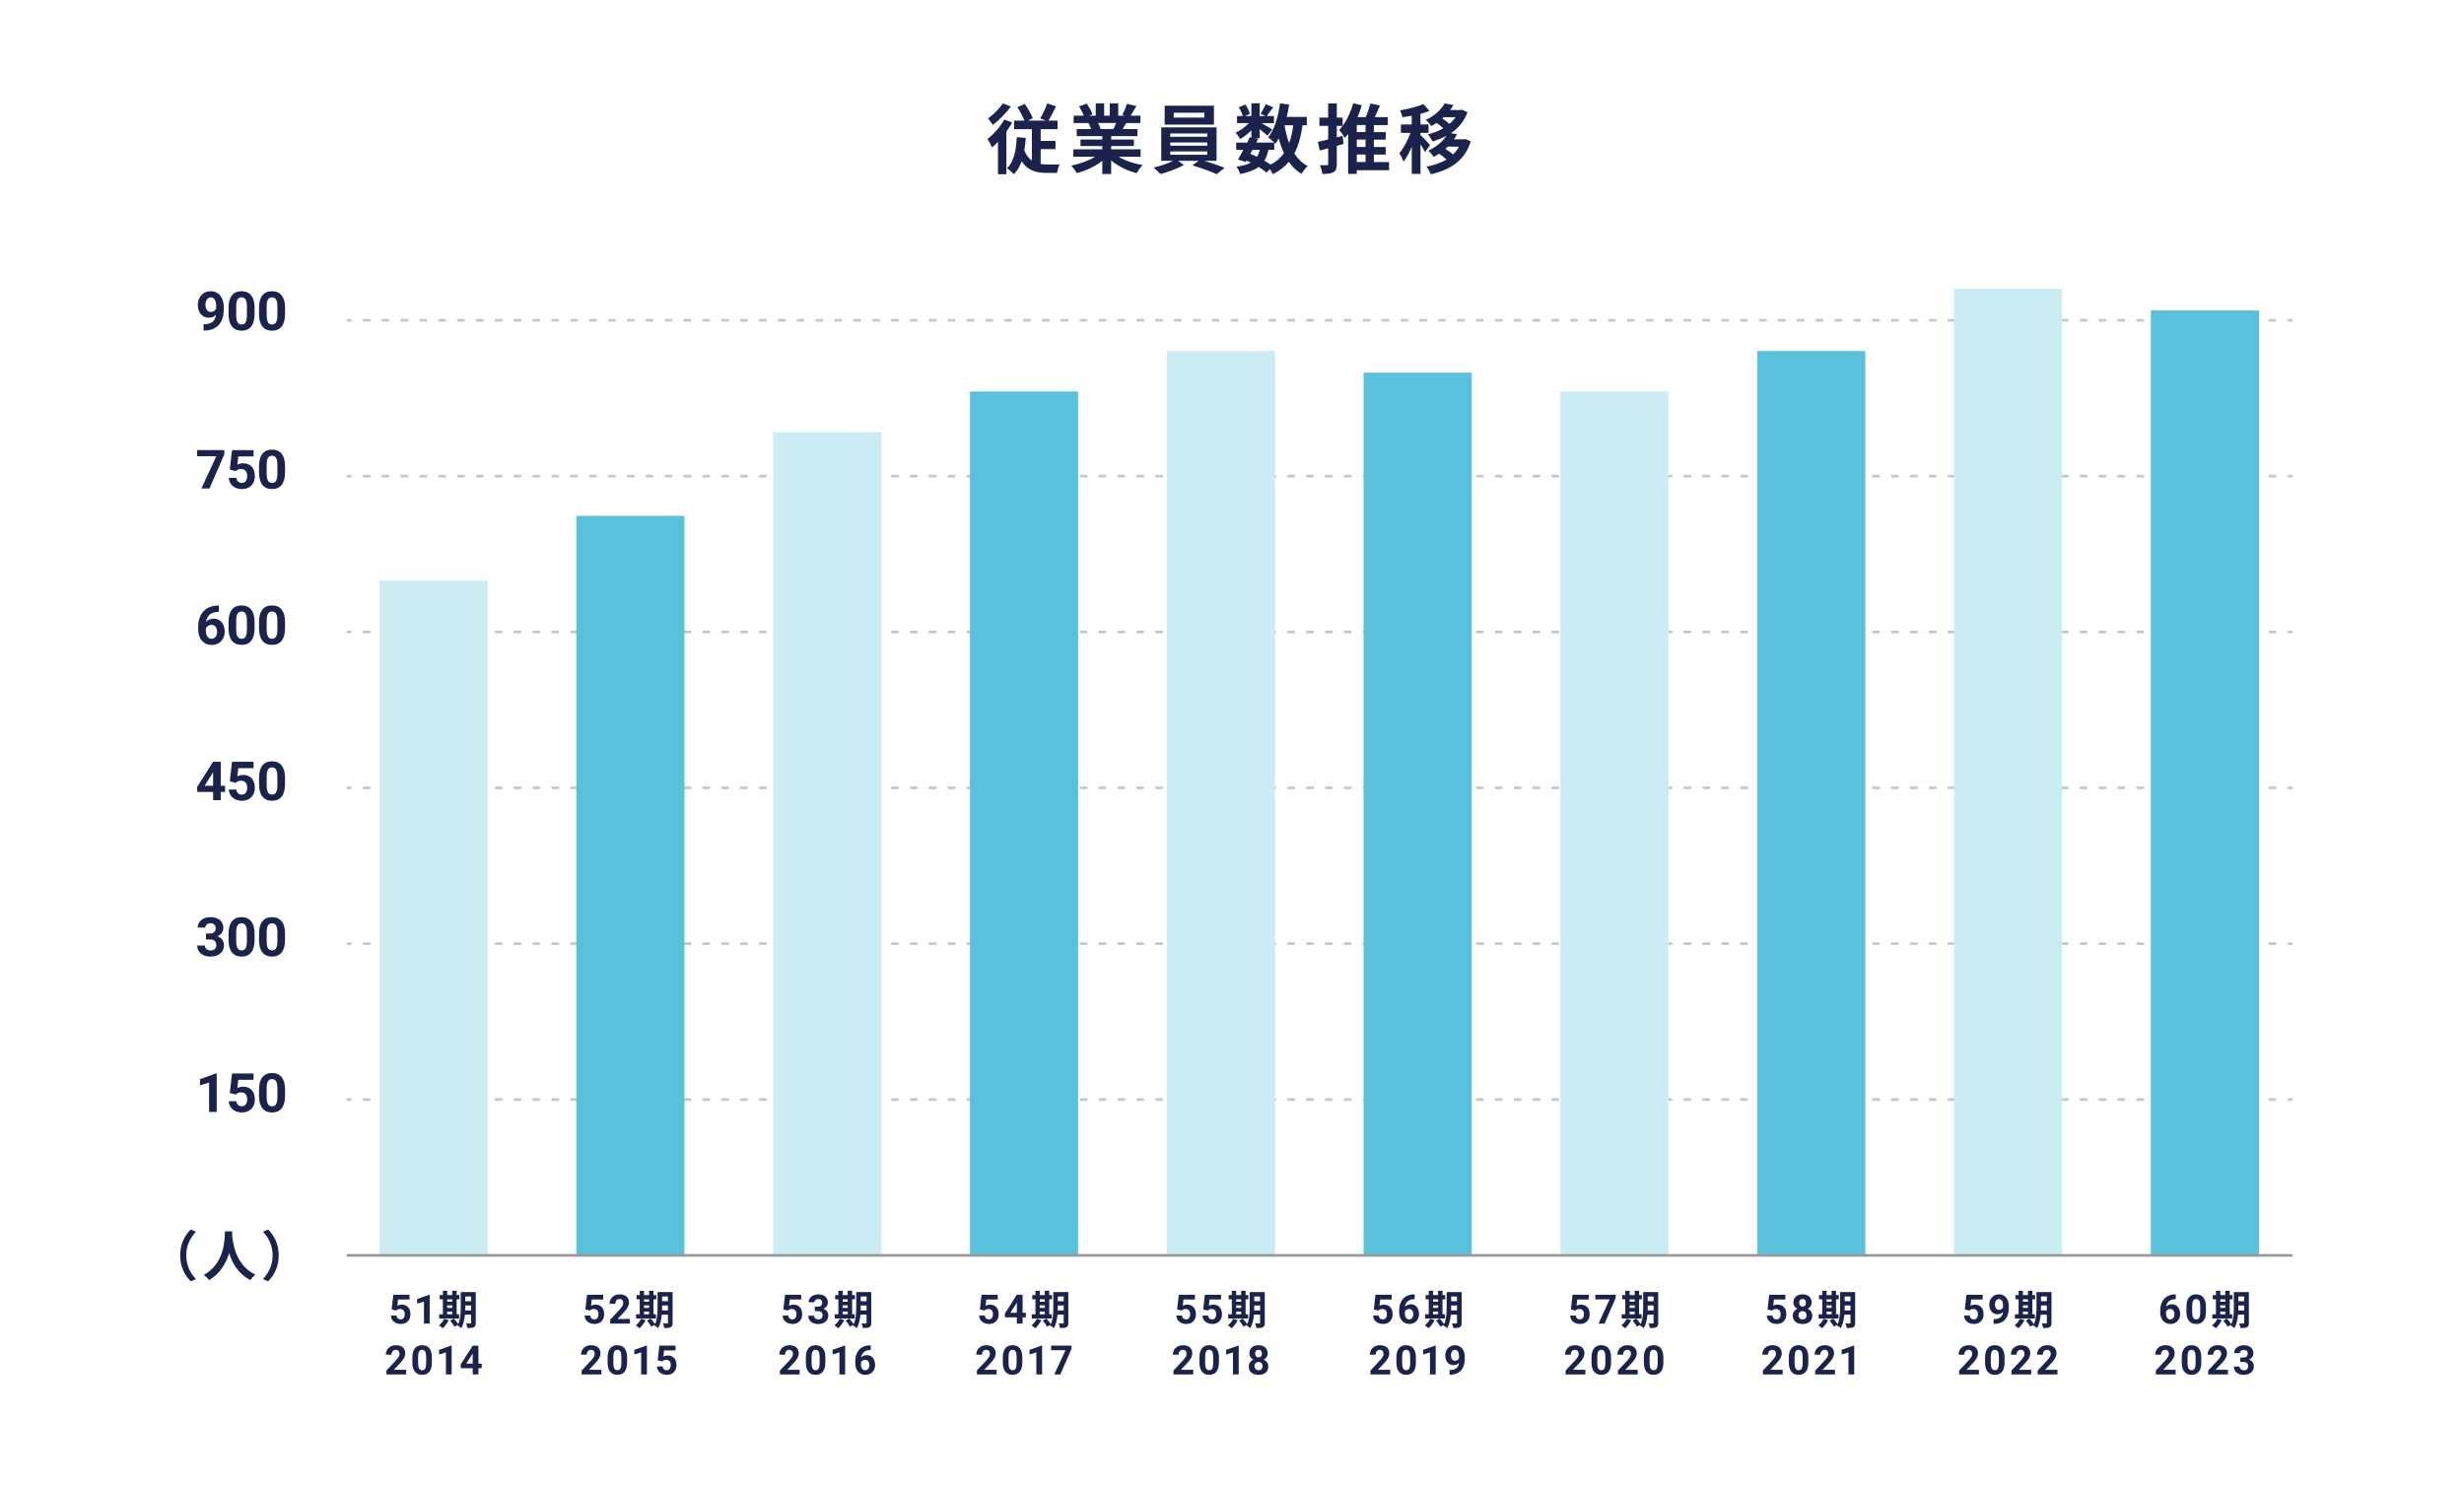 <?xml version="1.0" encoding="UTF-8"?>
<svg id="_レイヤー_2" data-name="レイヤー 2" xmlns="http://www.w3.org/2000/svg" viewBox="0 0 911.5 549.92">
  <defs>
    <style>
      .cls-1 {
        fill: #fff;
      }

      .cls-2 {
        stroke: #989a9a;
      }

      .cls-2, .cls-3, .cls-4 {
        fill: none;
        stroke-linecap: round;
        stroke-linejoin: round;
      }

      .cls-5 {
        fill: #1b224c;
      }

      .cls-6 {
        fill: #59c1db;
      }

      .cls-3, .cls-4 {
        stroke: #c7c7c7;
      }

      .cls-4 {
        stroke-dasharray: 0 0 1.99 4.99;
      }

      .cls-7 {
        fill: #ccecf4;
      }
    </style>
  </defs>
  <g id="_レイヤー_1-2" data-name="レイヤー 1">
    <g>
      <rect class="cls-1" width="911.5" height="549.92"/>
      <g>
        <g>
          <path class="cls-5" d="m374.42,45.32c-.62,1.12-1.34,2.27-2.13,3.39v15.74h-3.11v-11.98c-.73.78-1.46,1.46-2.18,2.07-.31-.73-1.2-2.41-1.74-3.11,2.32-1.76,4.79-4.48,6.24-7.2l2.91,1.09Zm-.48-5.91c-1.76,2.41-4.37,5.12-6.69,6.83-.42-.67-1.23-1.85-1.74-2.44,1.99-1.4,4.31-3.72,5.49-5.54l2.94,1.15Zm11.03,21.28c.76.11,1.57.17,2.38.17.76.03,3.67,0,4.65,0-.45.73-.84,2.27-.98,3.11h-3.92c-3.84,0-6.97-.92-9.18-4.31-.67,1.9-1.6,3.53-2.86,4.84-.48-.59-1.79-1.76-2.55-2.27,2.58-2.44,3.39-6.58,3.61-11.45l3.33.22c-.11,1.65-.28,3.19-.53,4.65.7,1.76,1.65,2.97,2.8,3.78v-11.65h-6.58v-3.16h3.84c-.62-1.48-1.68-3.5-2.63-4.98l2.74-1.2c1.15,1.65,2.38,3.84,2.97,5.32l-1.79.87h6.69l-2.16-.81c.9-1.48,2.02-3.81,2.6-5.57l3.25,1.12c-.92,1.88-1.93,3.84-2.8,5.26h3.36v3.16h-6.24v4.34h5.49v3.05h-5.49v5.52Z"/>
          <path class="cls-5" d="m413.82,58c2.38,1.46,5.63,2.55,8.88,3.05-.76.73-1.74,2.13-2.24,3.02-3.44-.87-6.83-2.55-9.41-4.73v5.04h-3.28v-4.87c-2.6,2.04-6.05,3.67-9.38,4.54-.48-.81-1.43-2.1-2.13-2.77,3.14-.64,6.44-1.82,8.85-3.28h-8.04v-2.74h10.7v-1.23h-8.06v-2.41h8.06v-1.26h-9.46v-2.6h5.32c-.22-.7-.59-1.54-.95-2.18l.34-.06h-5.85v-2.72h3.75c-.39-1.06-1.12-2.41-1.74-3.47l2.86-.98c.81,1.2,1.74,2.86,2.13,3.95l-1.37.5h2.55v-4.56h3.11v4.56h2.07v-4.56h3.14v4.56h2.49l-1.01-.31c.67-1.15,1.37-2.83,1.76-4.06l3.5.84c-.78,1.29-1.54,2.55-2.18,3.53h3.64v2.72h-5.26c-.45.81-.9,1.57-1.32,2.24h5.49v2.6h-9.72v1.26h8.4v2.41h-8.4v1.23h10.89v2.74h-8.12Zm-7.62-12.49c.39.73.76,1.57.95,2.16l-.48.08h5.24c.34-.67.67-1.48.98-2.24h-6.69Z"/>
          <path class="cls-5" d="m445.51,59.51c2.63.78,5.57,1.79,7.5,2.58l-2.94,2.35c-2.16-1.01-6.02-2.38-8.99-3.25l2.35-1.68h-7.64l2.16,1.51c-2.27,1.32-5.85,2.66-8.68,3.36-.62-.7-1.76-1.74-2.52-2.38,2.44-.53,5.32-1.54,7.22-2.49h-4.4v-12.38h20.47v12.38h-4.54Zm3.56-13.41h-18.23v-7h18.23v7Zm-16.18,4.51h13.72v-1.21h-13.72v1.21Zm0,3.3h13.72v-1.18h-13.72v1.18Zm0,3.36h13.72v-1.23h-13.72v1.23Zm12.63-15.57h-11.31v1.82h11.31v-1.82Z"/>
          <path class="cls-5" d="m481.85,46.35c-.59,4.14-1.54,7.62-3.05,10.44,1.29,1.99,2.91,3.58,4.96,4.65-.76.67-1.79,1.96-2.3,2.88-1.9-1.15-3.44-2.63-4.7-4.45-1.54,1.85-3.47,3.36-5.91,4.59-.2-.48-.62-1.23-1.06-1.9l-1.26,1.29c-.76-.64-1.76-1.37-2.91-2.1-1.65,1.23-3.89,2.04-6.89,2.66-.2-.95-.78-2.07-1.32-2.74,2.27-.31,4-.76,5.32-1.51-.5-.28-1.04-.53-1.57-.76l-.31.53-2.91-.9c.62-.98,1.32-2.24,2.02-3.58h-2.66v-2.69h4.06c.34-.7.67-1.37.95-1.99l.62.14v-2.69c-1.29,1.29-2.8,2.46-4.2,3.25-.36-.73-1.06-1.82-1.68-2.41,1.71-.7,3.58-2.04,4.93-3.5h-4.37v-2.63h2.13c-.25-.95-.87-2.24-1.46-3.25l2.41-1.01c.73,1.06,1.46,2.49,1.68,3.47l-1.79.79h2.35v-4.71h3.05v4.71h2.21l-1.85-.81c.64-1.01,1.43-2.49,1.88-3.56l2.8,1.12c-.87,1.2-1.74,2.38-2.41,3.25h2.66v2.63h-4.59c1.34.76,3.33,1.93,3.95,2.35l-1.76,2.3c-.62-.59-1.79-1.57-2.88-2.44v3.39h-1.79l1.2.25-.67,1.34h6.66c-.64-.64-1.65-1.51-2.27-1.93,2.38-2.86,3.72-7.62,4.4-12.6l3.36.45c-.22,1.57-.53,3.11-.9,4.59h7.45v3.08h-1.57Zm-19.32,10.58c.84.34,1.65.67,2.46,1.06.45-.7.81-1.54,1.06-2.55h-2.72l-.81,1.48Zm6.66-1.48c-.31,1.57-.78,2.88-1.48,3.98.87.5,1.68,1.01,2.32,1.48,2.07-1.09,3.7-2.49,4.93-4.23-.78-1.65-1.4-3.5-1.9-5.52-.39.73-.84,1.4-1.29,2.02-.11-.11-.22-.25-.39-.42v2.69h-2.18Zm5.99-9.1c.39,2.35.95,4.56,1.71,6.58.7-1.9,1.2-4.12,1.51-6.58h-3.22Z"/>
          <path class="cls-5" d="m497.01,53.24c-.81.25-1.65.48-2.49.73v6.66c0,1.65-.28,2.55-1.18,3.05-.92.56-2.24.67-4.17.67-.08-.9-.5-2.32-.92-3.25,1.09.05,2.24.05,2.6.03.34,0,.48-.11.48-.53v-5.74l-3.11.84-.7-3.22c1.06-.22,2.38-.53,3.81-.87v-5.04h-3.25v-3.05h3.25v-5.26h3.19v5.26h2.16v3.05h-2.16v4.26l2.13-.56.36,2.97Zm16.83,9.74h-11.93v1.37h-3.19v-14.81c-.39.53-.81,1.04-1.23,1.48-.42-.73-1.46-2.24-2.1-2.94,2.3-2.32,4.14-6.08,5.18-9.88l3.19.76c-.42,1.48-.95,2.94-1.57,4.37h3.08c.64-1.62,1.29-3.53,1.68-5.04l3.53.73c-.62,1.46-1.26,2.97-1.9,4.31h4.76v2.94h-5.1v2.6h4.37v2.8h-4.37v2.72h4.37v2.8h-4.37v2.77h5.6v3.02Zm-8.68-16.72h-3.25v2.6h3.25v-2.6Zm0,5.4h-3.25v2.72h3.25v-2.72Zm-3.25,8.29h3.25v-2.77h-3.25v2.77Z"/>
          <path class="cls-5" d="m527.15,56.26c-.34-.73-1.01-1.82-1.68-2.83v10.92h-3.22v-10.05c-.9,2.16-1.96,4.14-3.05,5.54-.31-.95-1.01-2.32-1.54-3.16,1.57-1.82,3.11-4.79,4.14-7.5h-3.56v-3.11h4v-3.25c-1.18.22-2.32.42-3.42.56-.17-.76-.56-1.88-.92-2.55,3.08-.53,6.52-1.34,8.68-2.32l2.21,2.55c-1.01.39-2.13.76-3.33,1.06v3.95h3v3.11h-3v.81c.76.62,3.05,3.05,3.58,3.67l-1.9,2.6Zm16.94-4c-2.24,7.25-7.7,10.61-14.78,12.21-.34-.84-1.06-2.16-1.65-2.83,2.8-.5,5.35-1.34,7.45-2.63-.78-.73-1.79-1.51-2.74-2.13-.64.42-1.32.81-2.02,1.2-.42-.73-1.34-1.82-2.02-2.32,3.16-1.48,5.38-3.47,6.72-5.49-1.6.87-3.33,1.54-5.15,2.07-.34-.76-1.12-1.99-1.71-2.63,2.07-.48,4.03-1.23,5.74-2.24-.7-.67-1.65-1.43-2.49-1.99-.62.39-1.26.81-1.96,1.18-.45-.7-1.43-1.82-2.07-2.29,3.53-1.62,5.8-3.95,7-6.1l3.25.59c-.36.64-.76,1.26-1.2,1.85h3.75l.53-.14,2.13.95c-1.23,3.39-3.42,5.91-6.13,7.76l2.27.39c-.34.64-.73,1.26-1.15,1.88h3.53l.59-.11,2.13.84Zm-10-8.9c-.17.17-.36.34-.56.5.92.56,1.93,1.29,2.69,1.99.87-.76,1.62-1.57,2.21-2.49h-4.34Zm1.48,10.89c-.28.28-.59.56-.9.84.98.59,2.07,1.34,2.88,2.04.87-.84,1.62-1.79,2.21-2.88h-4.2Z"/>
        </g>
        <g>
          <g>
            <line class="cls-3" x1="128.63" y1="118.5" x2="129.63" y2="118.5"/>
            <line class="cls-4" x1="134.61" y1="118.5" x2="844.14" y2="118.5"/>
            <line class="cls-3" x1="846.63" y1="118.5" x2="847.63" y2="118.5"/>
          </g>
          <g>
            <line class="cls-3" x1="128.63" y1="176.17" x2="129.63" y2="176.17"/>
            <line class="cls-4" x1="134.61" y1="176.17" x2="844.14" y2="176.17"/>
            <line class="cls-3" x1="846.63" y1="176.17" x2="847.63" y2="176.17"/>
          </g>
          <g>
            <line class="cls-3" x1="128.63" y1="233.83" x2="129.63" y2="233.83"/>
            <line class="cls-4" x1="134.61" y1="233.83" x2="844.14" y2="233.83"/>
            <line class="cls-3" x1="846.63" y1="233.83" x2="847.63" y2="233.83"/>
          </g>
          <g>
            <line class="cls-3" x1="128.63" y1="291.5" x2="129.63" y2="291.5"/>
            <line class="cls-4" x1="134.61" y1="291.5" x2="844.14" y2="291.5"/>
            <line class="cls-3" x1="846.63" y1="291.5" x2="847.63" y2="291.5"/>
          </g>
          <g>
            <line class="cls-3" x1="128.63" y1="349.16" x2="129.63" y2="349.16"/>
            <line class="cls-4" x1="134.61" y1="349.16" x2="844.14" y2="349.16"/>
            <line class="cls-3" x1="846.63" y1="349.16" x2="847.63" y2="349.16"/>
          </g>
          <g>
            <line class="cls-3" x1="128.63" y1="406.82" x2="129.63" y2="406.82"/>
            <line class="cls-4" x1="134.61" y1="406.82" x2="844.14" y2="406.82"/>
            <line class="cls-3" x1="846.63" y1="406.82" x2="847.63" y2="406.82"/>
          </g>
          <g>
            <path class="cls-5" d="m79.91,116.48c-.74.72-1.6,1.08-2.58,1.08-1.26,0-2.26-.43-3.02-1.29s-1.13-2.03-1.13-3.49c0-.93.2-1.79.61-2.56s.98-1.38,1.7-1.82,1.55-.65,2.46-.65,1.77.23,2.5.7,1.3,1.14,1.7,2.02.61,1.88.62,3.02v1.04c0,2.37-.59,4.23-1.77,5.59s-2.85,2.08-5.01,2.17h-.69s0-2.34,0-2.34h.62c2.45-.12,3.78-1.27,3.98-3.47Zm-1.88-1.07c.46,0,.85-.12,1.18-.35s.58-.52.75-.85v-1.16c0-.96-.18-1.7-.55-2.23s-.85-.79-1.46-.79c-.57,0-1.03.26-1.4.78s-.55,1.17-.55,1.95.18,1.41.53,1.91.85.75,1.5.75Z"/>
            <path class="cls-5" d="m94.16,116.28c0,1.97-.41,3.47-1.22,4.51s-2.01,1.56-3.57,1.56-2.73-.51-3.55-1.53-1.24-2.49-1.26-4.39v-2.62c0-1.99.41-3.49,1.24-4.52s2.01-1.54,3.56-1.54,2.73.51,3.55,1.53,1.24,2.48,1.26,4.39v2.62Zm-2.82-2.88c0-1.18-.16-2.04-.48-2.58s-.83-.81-1.51-.81-1.15.26-1.47.77c-.32.51-.48,1.31-.5,2.4v3.46c0,1.16.16,2.02.47,2.58s.82.85,1.52.85,1.19-.27,1.49-.81.47-1.37.48-2.48v-3.38Z"/>
            <path class="cls-5" d="m105.43,116.28c0,1.97-.41,3.47-1.22,4.51s-2.01,1.56-3.57,1.56-2.73-.51-3.55-1.53-1.24-2.49-1.26-4.39v-2.62c0-1.99.41-3.49,1.24-4.52s2.01-1.54,3.56-1.54,2.73.51,3.55,1.53,1.24,2.48,1.26,4.39v2.62Zm-2.82-2.88c0-1.18-.16-2.04-.48-2.58s-.83-.81-1.51-.81-1.15.26-1.47.77c-.32.51-.48,1.31-.5,2.4v3.46c0,1.16.16,2.02.47,2.58s.82.85,1.52.85,1.19-.27,1.49-.81.47-1.37.48-2.48v-3.38Z"/>
          </g>
          <g>
            <path class="cls-5" d="m82.98,168.11l-5.5,12.64h-2.98l5.51-11.94h-7.07v-2.28h10.04v1.57Z"/>
            <path class="cls-5" d="m85.01,173.77l.82-7.23h7.97v2.35h-5.65l-.35,3.06c.67-.36,1.38-.54,2.14-.54,1.35,0,2.42.42,3.18,1.26s1.15,2.01,1.15,3.53c0,.92-.19,1.74-.58,2.46-.39.73-.94,1.29-1.67,1.69s-1.58.6-2.56.6c-.86,0-1.66-.17-2.39-.52-.74-.35-1.32-.84-1.74-1.47-.43-.63-.65-1.35-.68-2.16h2.79c.06.59.27,1.05.62,1.38.35.33.82.49,1.39.49.64,0,1.13-.23,1.47-.69s.52-1.11.52-1.95-.2-1.43-.6-1.86-.96-.64-1.69-.64c-.67,0-1.21.18-1.63.53l-.27.25-2.25-.56Z"/>
            <path class="cls-5" d="m105.43,174.88c0,1.97-.41,3.47-1.22,4.51-.81,1.04-2.01,1.56-3.57,1.56s-2.73-.51-3.55-1.53c-.82-1.02-1.24-2.49-1.26-4.39v-2.62c0-1.99.41-3.49,1.24-4.52.82-1.03,2.01-1.54,3.56-1.54s2.73.51,3.55,1.53c.82,1.02,1.24,2.48,1.26,4.39v2.62Zm-2.82-2.88c0-1.18-.16-2.04-.48-2.58-.32-.54-.83-.81-1.51-.81s-1.15.26-1.47.77c-.32.51-.48,1.31-.5,2.4v3.46c0,1.16.16,2.02.47,2.59.32.56.82.85,1.52.85s1.19-.27,1.49-.81c.31-.54.47-1.37.48-2.48v-3.38Z"/>
          </g>
          <g>
            <path class="cls-5" d="m80.97,224.06v2.32h-.27c-1.28.02-2.3.35-3.08,1s-1.25,1.54-1.4,2.69c.76-.77,1.71-1.15,2.86-1.15,1.24,0,2.22.44,2.95,1.33s1.09,2.05,1.09,3.5c0,.92-.2,1.76-.6,2.51s-.97,1.33-1.7,1.75-1.56.62-2.49.62c-1.5,0-2.71-.52-3.63-1.56s-1.38-2.43-1.38-4.17v-1.02c0-1.54.29-2.91.87-4.09s1.42-2.1,2.51-2.74,2.35-.98,3.79-.98h.47Zm-2.75,7.13c-.46,0-.87.12-1.24.36-.37.24-.64.55-.82.94v.86c0,.94.19,1.68.56,2.21.37.53.89.79,1.56.79.61,0,1.1-.24,1.47-.72.37-.48.56-1.1.56-1.86s-.19-1.4-.57-1.87c-.38-.47-.89-.71-1.52-.71Z"/>
            <path class="cls-5" d="m94.16,232.54c0,1.97-.41,3.47-1.22,4.51s-2.01,1.56-3.57,1.56-2.73-.51-3.55-1.53-1.24-2.49-1.26-4.39v-2.62c0-1.99.41-3.49,1.24-4.52s2.01-1.54,3.56-1.54,2.73.51,3.55,1.53,1.24,2.48,1.26,4.39v2.62Zm-2.82-2.88c0-1.18-.16-2.04-.48-2.58s-.83-.81-1.51-.81-1.15.26-1.47.77-.48,1.31-.5,2.4v3.46c0,1.16.16,2.02.47,2.59.32.56.82.85,1.52.85s1.19-.27,1.49-.81c.31-.54.47-1.37.48-2.48v-3.38Z"/>
            <path class="cls-5" d="m105.43,232.54c0,1.97-.41,3.47-1.22,4.51s-2.01,1.56-3.57,1.56-2.73-.51-3.55-1.53-1.24-2.49-1.26-4.39v-2.62c0-1.99.41-3.49,1.24-4.52s2.01-1.54,3.56-1.54,2.73.51,3.55,1.53,1.24,2.48,1.26,4.39v2.62Zm-2.82-2.88c0-1.18-.16-2.04-.48-2.58s-.83-.81-1.51-.81-1.15.26-1.47.77-.48,1.31-.5,2.4v3.46c0,1.16.16,2.02.47,2.59.32.56.82.85,1.52.85s1.19-.27,1.49-.81c.31-.54.47-1.37.48-2.48v-3.38Z"/>
          </g>
          <g>
            <path class="cls-5" d="m81.66,290.73h1.61v2.28h-1.61v3.08h-2.82v-3.08h-5.83l-.13-1.78,5.93-9.37h2.85v8.87Zm-5.97,0h3.14v-5.02l-.19.32-2.96,4.7Z"/>
            <path class="cls-5" d="m85.01,289.09l.82-7.23h7.97v2.35h-5.65l-.35,3.06c.67-.36,1.38-.54,2.14-.54,1.35,0,2.42.42,3.18,1.26s1.15,2.02,1.15,3.53c0,.92-.19,1.74-.58,2.47-.39.73-.94,1.29-1.67,1.69s-1.58.6-2.56.6c-.86,0-1.66-.17-2.39-.52-.74-.35-1.32-.84-1.74-1.47-.43-.63-.65-1.35-.68-2.16h2.79c.06.59.27,1.05.62,1.38.35.33.82.49,1.39.49.64,0,1.13-.23,1.47-.69s.52-1.11.52-1.95-.2-1.43-.6-1.86-.96-.64-1.69-.64c-.67,0-1.21.18-1.63.53l-.27.25-2.25-.56Z"/>
            <path class="cls-5" d="m105.43,290.21c0,1.97-.41,3.47-1.22,4.51-.81,1.04-2.01,1.56-3.57,1.56s-2.73-.51-3.55-1.53c-.82-1.02-1.24-2.49-1.26-4.39v-2.62c0-1.99.41-3.49,1.24-4.52.82-1.03,2.01-1.54,3.56-1.54s2.73.51,3.55,1.53c.82,1.02,1.24,2.48,1.26,4.39v2.62Zm-2.82-2.88c0-1.18-.16-2.04-.48-2.58-.32-.54-.83-.81-1.51-.81s-1.15.26-1.47.77-.48,1.31-.5,2.4v3.46c0,1.16.16,2.02.47,2.58.32.56.82.85,1.52.85s1.19-.27,1.49-.81.47-1.37.48-2.48v-3.38Z"/>
          </g>
          <g>
            <path class="cls-5" d="m76.18,345.39h1.5c.72,0,1.25-.18,1.59-.54.35-.36.52-.83.52-1.43s-.17-1.02-.51-1.34c-.34-.32-.81-.48-1.41-.48-.54,0-.99.15-1.36.45-.36.3-.55.68-.55,1.16h-2.82c0-.74.2-1.41.6-2,.4-.59.96-1.05,1.68-1.38s1.51-.5,2.38-.5c1.5,0,2.68.36,3.54,1.08.85.72,1.28,1.71,1.28,2.97,0,.65-.2,1.25-.6,1.8s-.92.97-1.56,1.26c.8.29,1.4.72,1.79,1.29.39.57.59,1.25.59,2.03,0,1.26-.46,2.28-1.38,3.04s-2.14,1.14-3.66,1.14c-1.42,0-2.58-.37-3.48-1.12-.9-.75-1.35-1.74-1.35-2.97h2.82c0,.53.2.97.6,1.31.4.34.89.51,1.48.51.67,0,1.2-.18,1.58-.53.38-.36.57-.83.57-1.41,0-1.42-.78-2.13-2.34-2.13h-1.49v-2.21Z"/>
            <path class="cls-5" d="m94.16,347.87c0,1.97-.41,3.47-1.22,4.51-.81,1.04-2.01,1.56-3.57,1.56s-2.73-.51-3.55-1.53c-.82-1.02-1.24-2.49-1.26-4.39v-2.62c0-1.99.41-3.49,1.24-4.52.82-1.03,2.01-1.54,3.56-1.54s2.73.51,3.55,1.53c.82,1.02,1.24,2.48,1.26,4.39v2.62Zm-2.82-2.88c0-1.18-.16-2.04-.48-2.58-.32-.54-.83-.81-1.51-.81s-1.15.26-1.47.77-.48,1.31-.5,2.4v3.46c0,1.16.16,2.02.47,2.58.32.56.82.85,1.52.85s1.19-.27,1.49-.81.47-1.37.48-2.48v-3.38Z"/>
            <path class="cls-5" d="m105.43,347.87c0,1.97-.41,3.47-1.22,4.51-.81,1.04-2.01,1.56-3.57,1.56s-2.73-.51-3.55-1.53c-.82-1.02-1.24-2.49-1.26-4.39v-2.62c0-1.99.41-3.49,1.24-4.52.82-1.03,2.01-1.54,3.56-1.54s2.73.51,3.55,1.53c.82,1.02,1.24,2.48,1.26,4.39v2.62Zm-2.82-2.88c0-1.18-.16-2.04-.48-2.58-.32-.54-.83-.81-1.51-.81s-1.15.26-1.47.77-.48,1.31-.5,2.4v3.46c0,1.16.16,2.02.47,2.58.32.56.82.85,1.52.85s1.19-.27,1.49-.81.47-1.37.48-2.48v-3.38Z"/>
          </g>
          <g>
            <path class="cls-5" d="m80.17,411.42h-2.82v-10.88l-3.37,1.04v-2.29l5.89-2.11h.3v14.24Z"/>
            <path class="cls-5" d="m85.01,404.42l.82-7.23h7.97v2.35h-5.65l-.35,3.06c.67-.36,1.38-.54,2.14-.54,1.35,0,2.42.42,3.18,1.26s1.15,2.01,1.15,3.53c0,.92-.19,1.74-.58,2.46-.39.73-.94,1.29-1.67,1.69s-1.58.6-2.56.6c-.86,0-1.66-.17-2.39-.52-.74-.35-1.32-.84-1.74-1.47-.43-.63-.65-1.35-.68-2.16h2.79c.06.59.27,1.05.62,1.38.35.33.82.49,1.39.49.64,0,1.13-.23,1.47-.69s.52-1.11.52-1.95-.2-1.43-.6-1.86-.96-.64-1.69-.64c-.67,0-1.21.18-1.63.53l-.27.25-2.25-.56Z"/>
            <path class="cls-5" d="m105.43,405.54c0,1.97-.41,3.47-1.22,4.51-.81,1.04-2.01,1.56-3.57,1.56s-2.73-.51-3.55-1.53c-.82-1.02-1.24-2.49-1.26-4.39v-2.62c0-1.99.41-3.49,1.24-4.52.82-1.03,2.01-1.54,3.56-1.54s2.73.51,3.55,1.53c.82,1.02,1.24,2.48,1.26,4.39v2.62Zm-2.82-2.88c0-1.18-.16-2.04-.48-2.58-.32-.54-.83-.81-1.51-.81s-1.15.26-1.47.77c-.32.51-.48,1.31-.5,2.4v3.46c0,1.16.16,2.02.47,2.59.32.56.82.85,1.52.85s1.19-.27,1.49-.81c.31-.54.47-1.37.48-2.48v-3.38Z"/>
          </g>
          <g>
            <path class="cls-5" d="m70.58,454.89l1.9.84c-2,2.16-3.58,4.92-3.58,8.76s1.58,6.6,3.58,8.76l-1.9.84c-2.16-2.12-3.94-5.32-3.94-9.6s1.78-7.48,3.94-9.6Z"/>
            <path class="cls-5" d="m85.93,455.61c-.02.32-.04.72-.06,1.14.16,2.76,1.16,11.38,8.62,14.88-.74.56-1.46,1.38-1.84,2.02-4.52-2.24-6.76-6.36-7.88-10.04-1.08,3.6-3.18,7.46-7.4,10.04-.42-.62-1.2-1.34-2-1.9,7.98-4.42,7.7-13.5,7.84-16.14h2.72Z"/>
            <path class="cls-5" d="m99.17,474.09l-1.9-.84c2-2.16,3.58-4.92,3.58-8.76s-1.58-6.6-3.58-8.76l1.9-.84c2.16,2.12,3.94,5.32,3.94,9.6s-1.78,7.48-3.94,9.6Z"/>
          </g>
          <g>
            <path class="cls-5" d="m144.88,484.48l.62-5.42h5.98v1.76h-4.24l-.26,2.29c.5-.27,1.04-.4,1.6-.4,1.02,0,1.81.31,2.39.95.58.63.86,1.51.86,2.64,0,.69-.15,1.31-.44,1.85-.29.54-.71.97-1.25,1.27s-1.18.45-1.92.45c-.64,0-1.24-.13-1.79-.39-.55-.26-.99-.63-1.31-1.1-.32-.47-.49-1.01-.51-1.62h2.09c.04.44.2.79.47,1.04.27.25.61.37,1.04.37.48,0,.85-.17,1.11-.52.26-.35.39-.83.39-1.46s-.15-1.07-.45-1.39-.72-.48-1.27-.48c-.5,0-.91.13-1.22.4l-.21.19-1.68-.42Z"/>
            <path class="cls-5" d="m158.95,489.73h-2.12v-8.16l-2.53.78v-1.72l4.42-1.58h.23v10.68Z"/>
            <path class="cls-5" d="m166,488.45c-.53,1.09-1.41,2.26-2.22,3-.33-.32-1.02-.83-1.42-1.07.78-.58,1.56-1.53,1.98-2.43l1.67.5Zm3.84-.6h-7.36v-1.56h1.35v-5.56h-1.17v-1.56h1.17v-1.59h1.6v1.59h1.86v-1.59h1.64v1.59h1.02v1.56h-1.02v5.56h.92v1.56Zm-4.41-7.12v.87h1.86v-.87h-1.86Zm0,3.18h1.86v-.94h-1.86v.94Zm0,2.38h1.86v-1.02h-1.86v1.02Zm10.57,3.14c0,.88-.17,1.35-.69,1.63s-1.29.33-2.4.31c-.06-.46-.29-1.25-.51-1.7.64.04,1.36.03,1.57.03.23,0,.3-.08.3-.32v-2.95h-2.28c-.17,1.77-.54,3.64-1.35,5-.28-.32-1.02-.86-1.41-1.01.04-.09.1-.16.15-.25l-1.25.7c-.3-.58-1.02-1.58-1.6-2.26l1.35-.73c.54.6,1.25,1.42,1.62,2.04.87-1.88.94-4.41.94-6.36v-5.5h5.55v11.37Zm-1.73-4.58v-1.84h-2.16v.55c0,.39,0,.82-.02,1.29h2.17Zm-2.16-5.17v1.75h2.16v-1.75h-2.16Z"/>
            <path class="cls-5" d="m150.26,508.54h-7.31v-1.45l3.45-3.68c.47-.52.82-.97,1.05-1.35.23-.39.34-.75.34-1.1,0-.47-.12-.85-.36-1.12-.24-.27-.58-.41-1.03-.41-.48,0-.86.17-1.13.5-.28.33-.41.76-.41,1.3h-2.12c0-.65.15-1.24.46-1.78s.75-.96,1.31-1.26,1.21-.46,1.93-.46c1.1,0,1.95.26,2.56.79.61.53.91,1.27.91,2.23,0,.53-.14,1.06-.41,1.61s-.74,1.18-1.41,1.91l-2.42,2.56h4.58v1.71Z"/>
            <path class="cls-5" d="m159.76,504.13c0,1.47-.31,2.6-.92,3.38s-1.5,1.17-2.68,1.17-2.05-.38-2.67-1.15c-.62-.77-.93-1.87-.94-3.3v-1.96c0-1.49.31-2.62.93-3.39s1.51-1.16,2.67-1.16,2.05.38,2.67,1.15.93,1.86.94,3.29v1.96Zm-2.12-2.16c0-.88-.12-1.53-.36-1.93-.24-.4-.62-.61-1.13-.61s-.87.19-1.1.58-.36.98-.38,1.8v2.59c0,.87.12,1.52.36,1.94.24.42.62.63,1.14.63s.89-.2,1.12-.61c.23-.41.35-1.03.36-1.86v-2.54Z"/>
            <path class="cls-5" d="m167.08,508.54h-2.12v-8.16l-2.53.78v-1.72l4.42-1.58h.23v10.68Z"/>
            <path class="cls-5" d="m176.98,504.53h1.21v1.71h-1.21v2.31h-2.12v-2.31h-4.37l-.1-1.33,4.45-7.02h2.14v6.65Zm-4.48,0h2.36v-3.76l-.14.24-2.22,3.52Z"/>
          </g>
          <g>
            <path class="cls-5" d="m216.55,484.48l.62-5.42h5.98v1.76h-4.24l-.26,2.29c.5-.27,1.04-.4,1.6-.4,1.02,0,1.81.31,2.39.95.58.63.86,1.51.86,2.64,0,.69-.15,1.31-.44,1.85-.29.54-.71.97-1.25,1.27s-1.18.45-1.92.45c-.64,0-1.24-.13-1.79-.39-.55-.26-.99-.63-1.31-1.1-.32-.47-.49-1.01-.51-1.62h2.09c.04.44.2.79.47,1.04.27.25.61.37,1.04.37.48,0,.85-.17,1.11-.52.26-.35.39-.83.39-1.46s-.15-1.07-.45-1.39-.72-.48-1.27-.48c-.5,0-.91.13-1.22.4l-.21.19-1.68-.42Z"/>
            <path class="cls-5" d="m233.03,489.73h-7.31v-1.45l3.45-3.68c.47-.52.82-.97,1.05-1.36.23-.39.34-.75.34-1.1,0-.47-.12-.85-.36-1.12-.24-.27-.58-.41-1.03-.41-.48,0-.86.17-1.13.5-.28.33-.41.76-.41,1.3h-2.12c0-.65.15-1.24.46-1.78s.75-.96,1.31-1.26c.57-.3,1.21-.46,1.93-.46,1.1,0,1.95.26,2.56.79.61.53.91,1.27.91,2.23,0,.53-.14,1.06-.41,1.61s-.74,1.18-1.41,1.91l-2.42,2.56h4.58v1.71Z"/>
            <path class="cls-5" d="m238.82,488.45c-.53,1.09-1.41,2.26-2.22,3-.33-.32-1.02-.83-1.42-1.07.78-.58,1.56-1.53,1.98-2.43l1.67.5Zm3.84-.6h-7.36v-1.56h1.35v-5.56h-1.17v-1.56h1.17v-1.59h1.6v1.59h1.86v-1.59h1.64v1.59h1.02v1.56h-1.02v5.56h.92v1.56Zm-4.41-7.12v.87h1.86v-.87h-1.86Zm0,3.18h1.86v-.94h-1.86v.94Zm0,2.38h1.86v-1.02h-1.86v1.02Zm10.57,3.14c0,.88-.17,1.35-.69,1.63s-1.29.33-2.4.31c-.06-.46-.29-1.25-.51-1.7.64.04,1.36.03,1.57.03.23,0,.3-.08.3-.32v-2.95h-2.28c-.17,1.77-.54,3.64-1.35,5-.28-.32-1.02-.86-1.41-1.01.04-.09.1-.16.15-.25l-1.25.7c-.3-.58-1.02-1.58-1.6-2.26l1.35-.73c.54.6,1.25,1.42,1.62,2.04.87-1.88.94-4.41.94-6.36v-5.5h5.55v11.37Zm-1.73-4.58v-1.84h-2.16v.55c0,.39,0,.82-.02,1.29h2.17Zm-2.16-5.17v1.75h2.16v-1.75h-2.16Z"/>
            <path class="cls-5" d="m222.48,508.54h-7.31v-1.45l3.45-3.68c.47-.52.82-.97,1.05-1.35.23-.39.34-.75.34-1.1,0-.47-.12-.85-.36-1.12-.24-.27-.58-.41-1.03-.41-.48,0-.86.17-1.13.5-.28.33-.41.76-.41,1.3h-2.12c0-.65.15-1.24.46-1.78s.75-.96,1.31-1.26,1.21-.46,1.93-.46c1.1,0,1.95.26,2.56.79.61.53.91,1.27.91,2.23,0,.53-.14,1.06-.41,1.61s-.74,1.18-1.41,1.91l-2.42,2.56h4.58v1.71Z"/>
            <path class="cls-5" d="m231.98,504.13c0,1.47-.31,2.6-.92,3.38s-1.5,1.17-2.68,1.17-2.05-.38-2.67-1.15c-.62-.77-.93-1.87-.94-3.3v-1.96c0-1.49.31-2.62.93-3.39s1.51-1.16,2.67-1.16,2.05.38,2.67,1.15.93,1.86.94,3.29v1.96Zm-2.12-2.16c0-.88-.12-1.53-.36-1.93-.24-.4-.62-.61-1.13-.61s-.87.19-1.1.58-.36.98-.38,1.8v2.59c0,.87.12,1.52.36,1.94.24.42.62.63,1.14.63s.89-.2,1.12-.61c.23-.41.35-1.03.36-1.86v-2.54Z"/>
            <path class="cls-5" d="m239.31,508.54h-2.12v-8.16l-2.53.78v-1.72l4.42-1.58h.23v10.68Z"/>
            <path class="cls-5" d="m243.3,503.3l.62-5.42h5.98v1.76h-4.24l-.26,2.29c.5-.27,1.04-.4,1.6-.4,1.02,0,1.81.31,2.39.94s.86,1.51.86,2.64c0,.69-.15,1.31-.44,1.85-.29.54-.71.97-1.25,1.27-.54.3-1.18.45-1.92.45-.64,0-1.24-.13-1.79-.39-.55-.26-.99-.63-1.31-1.1-.32-.47-.49-1.01-.51-1.62h2.09c.04.44.2.79.47,1.04.27.25.61.37,1.04.37.48,0,.85-.17,1.11-.52.26-.34.39-.83.39-1.46s-.15-1.07-.45-1.39-.72-.48-1.27-.48c-.5,0-.91.13-1.22.4l-.21.19-1.68-.42Z"/>
          </g>
          <g>
            <path class="cls-5" d="m289.79,484.48l.62-5.42h5.98v1.76h-4.24l-.26,2.29c.5-.27,1.04-.4,1.6-.4,1.02,0,1.81.31,2.39.95.58.63.86,1.51.86,2.64,0,.69-.15,1.31-.44,1.85-.29.54-.71.97-1.25,1.27s-1.18.45-1.92.45c-.64,0-1.24-.13-1.79-.39-.55-.26-.99-.63-1.31-1.1-.32-.47-.49-1.01-.51-1.62h2.09c.04.44.2.79.47,1.04.27.25.61.37,1.04.37.48,0,.85-.17,1.11-.52.26-.35.39-.83.39-1.46s-.15-1.07-.45-1.39-.72-.48-1.27-.48c-.5,0-.91.13-1.22.4l-.21.19-1.68-.42Z"/>
            <path class="cls-5" d="m301.43,483.46h1.13c.54,0,.94-.13,1.19-.4s.39-.62.39-1.07-.13-.76-.38-1c-.26-.24-.61-.36-1.06-.36-.41,0-.74.11-1.02.33-.27.22-.41.51-.41.87h-2.12c0-.56.15-1.06.45-1.5.3-.44.72-.79,1.26-1.04s1.13-.37,1.78-.37c1.13,0,2.01.27,2.65.81.64.54.96,1.28.96,2.23,0,.49-.15.94-.45,1.35s-.69.72-1.17.95c.6.21,1.05.54,1.34.97.29.43.44.94.44,1.52,0,.95-.35,1.71-1.04,2.28s-1.6.86-2.74.86c-1.06,0-1.94-.28-2.61-.84-.68-.56-1.01-1.3-1.01-2.23h2.12c0,.4.15.73.45.98.3.25.67.38,1.11.38.5,0,.9-.13,1.18-.4.29-.27.43-.62.43-1.06,0-1.06-.59-1.6-1.76-1.6h-1.12v-1.65Z"/>
            <path class="cls-5" d="m312.3,488.45c-.53,1.09-1.41,2.26-2.22,3-.33-.32-1.02-.83-1.42-1.07.78-.58,1.56-1.53,1.98-2.43l1.67.5Zm3.84-.6h-7.36v-1.56h1.35v-5.56h-1.17v-1.56h1.17v-1.59h1.6v1.59h1.86v-1.59h1.64v1.59h1.02v1.56h-1.02v5.56h.92v1.56Zm-4.41-7.12v.87h1.86v-.87h-1.86Zm0,3.18h1.86v-.94h-1.86v.94Zm0,2.38h1.86v-1.02h-1.86v1.02Zm10.57,3.14c0,.88-.17,1.35-.69,1.63s-1.29.33-2.4.31c-.06-.46-.29-1.25-.51-1.7.64.04,1.36.03,1.57.03.23,0,.3-.08.3-.32v-2.95h-2.28c-.17,1.77-.54,3.64-1.35,5-.28-.32-1.02-.86-1.41-1.01.04-.09.1-.16.15-.25l-1.25.7c-.3-.58-1.02-1.58-1.6-2.26l1.35-.73c.54.6,1.25,1.42,1.62,2.04.87-1.88.94-4.41.94-6.36v-5.5h5.55v11.37Zm-1.73-4.58v-1.84h-2.16v.55c0,.39,0,.82-.02,1.29h2.17Zm-2.16-5.17v1.75h2.16v-1.75h-2.16Z"/>
            <path class="cls-5" d="m295.82,508.54h-7.31v-1.45l3.45-3.68c.47-.52.82-.97,1.05-1.35.23-.39.34-.75.34-1.1,0-.47-.12-.85-.36-1.12-.24-.27-.58-.41-1.03-.41-.48,0-.86.17-1.13.5-.28.33-.41.76-.41,1.3h-2.12c0-.65.15-1.24.46-1.78s.75-.96,1.31-1.26,1.21-.46,1.93-.46c1.1,0,1.95.26,2.56.79.61.53.91,1.27.91,2.23,0,.53-.14,1.06-.41,1.61s-.74,1.18-1.41,1.91l-2.42,2.56h4.58v1.71Z"/>
            <path class="cls-5" d="m305.32,504.13c0,1.47-.31,2.6-.92,3.38s-1.5,1.17-2.68,1.17-2.05-.38-2.67-1.15c-.62-.77-.93-1.87-.94-3.3v-1.96c0-1.49.31-2.62.93-3.39s1.51-1.16,2.67-1.16,2.05.38,2.67,1.15.93,1.86.94,3.29v1.96Zm-2.12-2.16c0-.88-.12-1.53-.36-1.93-.24-.4-.62-.61-1.13-.61s-.87.19-1.1.58-.36.98-.38,1.8v2.59c0,.87.12,1.52.36,1.94.24.42.62.63,1.14.63s.89-.2,1.12-.61c.23-.41.35-1.03.36-1.86v-2.54Z"/>
            <path class="cls-5" d="m312.65,508.54h-2.12v-8.16l-2.53.78v-1.72l4.42-1.58h.23v10.68Z"/>
            <path class="cls-5" d="m322.11,497.77v1.74h-.21c-.96.01-1.73.26-2.31.75-.58.48-.93,1.16-1.05,2.01.57-.58,1.28-.86,2.15-.86.93,0,1.67.33,2.21,1s.82,1.54.82,2.62c0,.69-.15,1.32-.45,1.88-.3.56-.72,1-1.27,1.31-.55.31-1.17.47-1.86.47-1.12,0-2.03-.39-2.72-1.17s-1.04-1.82-1.04-3.13v-.76c0-1.16.22-2.18.66-3.06.44-.89,1.06-1.57,1.88-2.06.82-.49,1.77-.73,2.85-.74h.35Zm-2.07,5.35c-.34,0-.65.09-.93.27-.28.18-.48.41-.62.71v.64c0,.71.14,1.26.42,1.66.28.4.67.6,1.17.6.45,0,.82-.18,1.1-.54.28-.36.42-.82.42-1.39s-.14-1.05-.42-1.4-.66-.53-1.14-.53Z"/>
          </g>
          <g>
            <path class="cls-5" d="m362.49,484.48l.62-5.42h5.98v1.76h-4.24l-.26,2.29c.5-.27,1.04-.4,1.6-.4,1.02,0,1.81.31,2.39.95.58.63.86,1.51.86,2.64,0,.69-.15,1.31-.44,1.85-.29.54-.71.97-1.25,1.27s-1.18.45-1.92.45c-.64,0-1.24-.13-1.79-.39-.55-.26-.99-.63-1.31-1.1-.32-.47-.49-1.01-.51-1.62h2.09c.04.44.2.79.47,1.04.27.25.61.37,1.04.37.48,0,.85-.17,1.11-.52.26-.35.39-.83.39-1.46s-.15-1.07-.45-1.39-.72-.48-1.27-.48c-.5,0-.91.13-1.22.4l-.21.19-1.68-.42Z"/>
            <path class="cls-5" d="m378.28,485.71h1.21v1.71h-1.21v2.31h-2.12v-2.31h-4.37l-.1-1.33,4.45-7.02h2.14v6.65Zm-4.48,0h2.36v-3.77l-.14.24-2.22,3.52Z"/>
            <path class="cls-5" d="m385.21,488.45c-.53,1.09-1.41,2.26-2.22,3-.33-.32-1.02-.83-1.42-1.07.78-.58,1.56-1.53,1.98-2.43l1.67.5Zm3.84-.6h-7.36v-1.56h1.35v-5.56h-1.17v-1.56h1.17v-1.59h1.6v1.59h1.86v-1.59h1.64v1.59h1.02v1.56h-1.02v5.56h.92v1.56Zm-4.41-7.12v.87h1.86v-.87h-1.86Zm0,3.18h1.86v-.94h-1.86v.94Zm0,2.38h1.86v-1.02h-1.86v1.02Zm10.57,3.14c0,.88-.17,1.35-.69,1.63s-1.29.33-2.4.31c-.06-.46-.29-1.25-.51-1.7.64.04,1.36.03,1.57.03.23,0,.3-.08.3-.32v-2.95h-2.28c-.17,1.77-.54,3.64-1.35,5-.28-.32-1.02-.86-1.41-1.01.04-.09.1-.16.15-.25l-1.25.7c-.3-.58-1.02-1.58-1.6-2.26l1.35-.73c.54.6,1.25,1.42,1.62,2.04.87-1.88.94-4.41.94-6.36v-5.5h5.55v11.37Zm-1.73-4.58v-1.84h-2.16v.55c0,.39,0,.82-.02,1.29h2.17Zm-2.16-5.17v1.75h2.16v-1.75h-2.16Z"/>
            <path class="cls-5" d="m368.68,508.54h-7.31v-1.45l3.45-3.68c.47-.52.82-.97,1.05-1.35.23-.39.34-.75.34-1.1,0-.47-.12-.85-.36-1.12-.24-.27-.58-.41-1.03-.41-.48,0-.86.17-1.13.5-.28.33-.41.76-.41,1.3h-2.12c0-.65.15-1.24.46-1.78s.75-.96,1.31-1.26,1.21-.46,1.93-.46c1.1,0,1.95.26,2.56.79.61.53.91,1.27.91,2.23,0,.53-.14,1.06-.41,1.61s-.74,1.18-1.41,1.91l-2.42,2.56h4.58v1.71Z"/>
            <path class="cls-5" d="m378.18,504.13c0,1.47-.31,2.6-.92,3.38s-1.5,1.17-2.68,1.17-2.05-.38-2.67-1.15c-.62-.77-.93-1.87-.94-3.3v-1.96c0-1.49.31-2.62.93-3.39s1.51-1.16,2.67-1.16,2.05.38,2.67,1.15.93,1.86.94,3.29v1.96Zm-2.12-2.16c0-.88-.12-1.53-.36-1.93-.24-.4-.62-.61-1.13-.61s-.87.19-1.1.58-.36.98-.38,1.8v2.59c0,.87.12,1.52.36,1.94.24.42.62.63,1.14.63s.89-.2,1.12-.61c.23-.41.35-1.03.36-1.86v-2.54Z"/>
            <path class="cls-5" d="m385.5,508.54h-2.12v-8.16l-2.53.78v-1.72l4.42-1.58h.23v10.68Z"/>
            <path class="cls-5" d="m396.37,499.06l-4.12,9.48h-2.23l4.13-8.96h-5.3v-1.71h7.53v1.18Z"/>
          </g>
          <g>
            <path class="cls-5" d="m435.45,484.48l.62-5.42h5.98v1.76h-4.24l-.26,2.29c.5-.27,1.04-.4,1.6-.4,1.02,0,1.81.31,2.39.95.58.63.86,1.51.86,2.64,0,.69-.15,1.31-.44,1.85-.29.54-.71.97-1.25,1.27s-1.18.45-1.92.45c-.64,0-1.24-.13-1.79-.39-.55-.26-.99-.63-1.31-1.1-.32-.47-.49-1.01-.51-1.62h2.09c.04.44.2.79.46,1.04.27.25.61.37,1.04.37.48,0,.85-.17,1.11-.52.26-.35.39-.83.39-1.46s-.15-1.07-.45-1.39-.72-.48-1.27-.48c-.5,0-.91.13-1.22.4l-.21.19-1.68-.42Z"/>
            <path class="cls-5" d="m445.09,484.48l.62-5.42h5.98v1.76h-4.24l-.26,2.29c.5-.27,1.04-.4,1.6-.4,1.02,0,1.81.31,2.39.95.58.63.86,1.51.86,2.64,0,.69-.15,1.31-.44,1.85-.29.54-.71.97-1.25,1.27s-1.18.45-1.92.45c-.64,0-1.24-.13-1.79-.39-.55-.26-.99-.63-1.31-1.1-.32-.47-.49-1.01-.51-1.62h2.09c.04.44.2.79.46,1.04.27.25.61.37,1.04.37.48,0,.85-.17,1.11-.52.26-.35.39-.83.39-1.46s-.15-1.07-.45-1.39-.72-.48-1.27-.48c-.5,0-.91.13-1.22.4l-.21.19-1.68-.42Z"/>
            <path class="cls-5" d="m457.86,488.45c-.53,1.09-1.41,2.26-2.22,3-.33-.32-1.02-.83-1.42-1.07.78-.58,1.56-1.53,1.98-2.43l1.67.5Zm3.84-.6h-7.36v-1.56h1.35v-5.56h-1.17v-1.56h1.17v-1.59h1.6v1.59h1.86v-1.59h1.63v1.59h1.02v1.56h-1.02v5.56h.92v1.56Zm-4.41-7.12v.87h1.86v-.87h-1.86Zm0,3.18h1.86v-.94h-1.86v.94Zm0,2.38h1.86v-1.02h-1.86v1.02Zm10.58,3.14c0,.88-.17,1.35-.69,1.63-.52.29-1.29.33-2.4.31-.06-.46-.29-1.25-.51-1.7.64.04,1.36.03,1.57.03.23,0,.3-.08.3-.32v-2.95h-2.28c-.17,1.77-.54,3.64-1.35,5-.28-.32-1.02-.86-1.41-1.01.04-.09.1-.16.15-.25l-1.25.7c-.3-.58-1.02-1.58-1.6-2.26l1.35-.73c.54.6,1.25,1.42,1.62,2.04.87-1.88.95-4.41.95-6.36v-5.5h5.55v11.37Zm-1.73-4.58v-1.84h-2.16v.55c0,.39,0,.82-.02,1.29h2.17Zm-2.16-5.17v1.75h2.16v-1.75h-2.16Z"/>
            <path class="cls-5" d="m441.41,508.54h-7.31v-1.45l3.45-3.68c.47-.52.82-.97,1.05-1.35.23-.39.34-.75.34-1.1,0-.47-.12-.85-.36-1.12-.24-.27-.58-.41-1.03-.41-.48,0-.86.17-1.13.5-.28.33-.41.76-.41,1.3h-2.12c0-.65.15-1.24.46-1.78.31-.54.75-.96,1.31-1.26s1.21-.46,1.93-.46c1.1,0,1.95.26,2.56.79.61.53.91,1.27.91,2.23,0,.53-.14,1.06-.41,1.61s-.74,1.18-1.41,1.91l-2.42,2.56h4.58v1.71Z"/>
            <path class="cls-5" d="m450.91,504.13c0,1.47-.31,2.6-.92,3.38s-1.5,1.17-2.68,1.17-2.05-.38-2.67-1.15c-.62-.77-.93-1.87-.94-3.3v-1.96c0-1.49.31-2.62.93-3.39.62-.77,1.51-1.16,2.67-1.16s2.05.38,2.67,1.15.93,1.86.95,3.29v1.96Zm-2.12-2.16c0-.88-.12-1.53-.36-1.93-.24-.4-.62-.61-1.13-.61s-.87.19-1.1.58c-.24.38-.36.98-.38,1.8v2.59c0,.87.12,1.52.36,1.94.24.42.62.63,1.14.63s.89-.2,1.12-.61c.23-.41.35-1.03.36-1.86v-2.54Z"/>
            <path class="cls-5" d="m458.23,508.54h-2.12v-8.16l-2.53.78v-1.72l4.42-1.58h.23v10.68Z"/>
            <path class="cls-5" d="m468.95,500.71c0,.52-.13.98-.39,1.38s-.62.72-1.07.96c.52.25.93.59,1.23,1.03s.45.95.45,1.54c0,.95-.32,1.7-.97,2.25-.64.55-1.52.82-2.63.82s-1.99-.28-2.64-.83c-.65-.55-.97-1.3-.97-2.24,0-.59.15-1.11.45-1.54s.71-.78,1.22-1.03c-.45-.24-.81-.56-1.07-.96-.26-.4-.38-.86-.38-1.38,0-.91.3-1.63.91-2.17s1.43-.81,2.47-.81,1.86.27,2.46.8c.61.54.91,1.26.91,2.18Zm-1.9,4.75c0-.46-.13-.83-.4-1.11s-.63-.42-1.08-.42-.81.14-1.08.41c-.27.28-.4.65-.4,1.12s.13.82.4,1.1.63.42,1.1.42.82-.13,1.08-.4c.26-.27.39-.64.39-1.11Zm-.22-4.65c0-.41-.11-.75-.33-1s-.53-.38-.93-.38-.7.12-.92.37-.33.58-.33,1.01.11.77.33,1.03c.22.26.53.39.93.39s.71-.13.93-.39c.22-.26.33-.6.33-1.03Z"/>
          </g>
          <g>
            <path class="cls-5" d="m508.22,484.48l.62-5.42h5.98v1.76h-4.24l-.26,2.29c.5-.27,1.04-.4,1.6-.4,1.02,0,1.81.31,2.39.95.58.63.86,1.51.86,2.64,0,.69-.15,1.31-.44,1.85-.29.54-.71.97-1.25,1.27s-1.18.45-1.92.45c-.64,0-1.24-.13-1.79-.39-.55-.26-.99-.63-1.31-1.1-.32-.47-.49-1.01-.51-1.62h2.09c.04.44.2.79.46,1.04.27.25.61.37,1.04.37.48,0,.85-.17,1.11-.52.26-.35.39-.83.39-1.46s-.15-1.07-.45-1.39-.72-.48-1.27-.48c-.5,0-.91.13-1.22.4l-.21.19-1.68-.42Z"/>
            <path class="cls-5" d="m523.32,478.95v1.74h-.21c-.96.01-1.73.26-2.31.75-.58.48-.93,1.16-1.05,2.01.57-.58,1.28-.87,2.15-.87.93,0,1.67.33,2.21,1s.82,1.54.82,2.62c0,.69-.15,1.32-.45,1.88-.3.56-.72,1-1.27,1.31-.55.31-1.17.47-1.86.47-1.12,0-2.03-.39-2.72-1.17-.69-.78-1.04-1.82-1.04-3.13v-.76c0-1.16.22-2.18.66-3.07.44-.89,1.06-1.57,1.88-2.06.82-.48,1.77-.73,2.85-.74h.35Zm-2.07,5.35c-.34,0-.65.09-.93.27-.28.18-.48.41-.62.71v.64c0,.71.14,1.26.42,1.66s.67.6,1.17.6c.45,0,.82-.18,1.1-.54.28-.36.42-.82.42-1.39s-.14-1.05-.42-1.4c-.28-.36-.66-.53-1.14-.53Z"/>
            <path class="cls-5" d="m530.7,488.45c-.53,1.09-1.41,2.26-2.22,3-.33-.32-1.02-.83-1.42-1.07.78-.58,1.56-1.53,1.98-2.43l1.67.5Zm3.84-.6h-7.36v-1.56h1.35v-5.56h-1.17v-1.56h1.17v-1.59h1.6v1.59h1.86v-1.59h1.63v1.59h1.02v1.56h-1.02v5.56h.92v1.56Zm-4.41-7.12v.87h1.86v-.87h-1.86Zm0,3.18h1.86v-.94h-1.86v.94Zm0,2.38h1.86v-1.02h-1.86v1.02Zm10.58,3.14c0,.88-.17,1.35-.69,1.63-.52.29-1.29.33-2.4.31-.06-.46-.29-1.25-.51-1.7.64.04,1.36.03,1.57.03.23,0,.3-.08.3-.32v-2.95h-2.28c-.17,1.77-.54,3.64-1.35,5-.28-.32-1.02-.86-1.41-1.01.04-.09.1-.16.15-.25l-1.25.7c-.3-.58-1.02-1.58-1.6-2.26l1.35-.73c.54.6,1.25,1.42,1.62,2.04.87-1.88.95-4.41.95-6.36v-5.5h5.55v11.37Zm-1.73-4.58v-1.84h-2.16v.55c0,.39,0,.82-.02,1.29h2.17Zm-2.16-5.17v1.75h2.16v-1.75h-2.16Z"/>
            <path class="cls-5" d="m514.28,508.54h-7.31v-1.45l3.45-3.68c.47-.52.82-.97,1.05-1.35.23-.39.34-.75.34-1.1,0-.47-.12-.85-.36-1.12-.24-.27-.58-.41-1.03-.41-.48,0-.86.17-1.13.5-.28.33-.41.76-.41,1.3h-2.12c0-.65.16-1.24.46-1.78.31-.54.75-.96,1.32-1.26s1.21-.46,1.93-.46c1.1,0,1.95.26,2.56.79.61.53.91,1.27.91,2.23,0,.53-.14,1.06-.41,1.61s-.74,1.18-1.41,1.91l-2.42,2.56h4.58v1.71Z"/>
            <path class="cls-5" d="m523.78,504.13c0,1.47-.3,2.6-.92,3.38s-1.5,1.17-2.68,1.17-2.05-.38-2.67-1.15c-.62-.77-.93-1.87-.95-3.3v-1.96c0-1.49.31-2.62.93-3.39.62-.77,1.51-1.16,2.67-1.16s2.05.38,2.67,1.15.93,1.86.94,3.29v1.96Zm-2.12-2.16c0-.88-.12-1.53-.36-1.93-.24-.4-.62-.61-1.13-.61s-.87.19-1.1.58c-.24.38-.36.98-.38,1.8v2.59c0,.87.12,1.52.36,1.94.24.42.62.63,1.14.63s.89-.2,1.12-.61c.23-.41.35-1.03.36-1.86v-2.54Z"/>
            <path class="cls-5" d="m531.1,508.54h-2.12v-8.16l-2.53.78v-1.72l4.42-1.58h.23v10.68Z"/>
            <path class="cls-5" d="m539.69,504.28c-.55.54-1.2.81-1.93.81-.94,0-1.7-.32-2.26-.97s-.85-1.52-.85-2.62c0-.7.15-1.34.46-1.92.3-.58.73-1.04,1.28-1.36s1.16-.49,1.85-.49,1.33.18,1.88.53.97.86,1.27,1.52c.3.66.46,1.41.46,2.26v.78c0,1.78-.44,3.17-1.33,4.19s-2.14,1.56-3.76,1.62h-.52s0-1.76,0-1.76h.47c1.84-.09,2.84-.95,2.99-2.6Zm-1.41-.81c.34,0,.64-.09.88-.26.25-.18.43-.39.56-.64v-.87c0-.72-.14-1.27-.41-1.67s-.64-.59-1.1-.59c-.42,0-.77.19-1.05.58-.27.39-.41.88-.41,1.46s.13,1.06.4,1.43c.27.37.64.56,1.12.56Z"/>
          </g>
          <g>
            <path class="cls-5" d="m581.11,484.48l.62-5.42h5.98v1.76h-4.24l-.26,2.29c.5-.27,1.04-.4,1.6-.4,1.02,0,1.81.31,2.39.95.58.63.86,1.51.86,2.64,0,.69-.15,1.31-.44,1.85-.29.54-.71.97-1.25,1.27s-1.18.45-1.92.45c-.64,0-1.24-.13-1.79-.39-.55-.26-.99-.63-1.31-1.1-.32-.47-.49-1.01-.51-1.62h2.09c.04.44.2.79.47,1.04.27.25.61.37,1.04.37.48,0,.85-.17,1.11-.52.26-.35.39-.83.39-1.46s-.15-1.07-.45-1.39-.72-.48-1.27-.48c-.5,0-.91.13-1.22.4l-.21.19-1.68-.42Z"/>
            <path class="cls-5" d="m597.68,480.25l-4.12,9.48h-2.23l4.13-8.96h-5.3v-1.71h7.53v1.18Z"/>
            <path class="cls-5" d="m603.42,488.45c-.53,1.09-1.41,2.26-2.22,3-.33-.32-1.02-.83-1.42-1.07.78-.58,1.56-1.53,1.98-2.43l1.67.5Zm3.84-.6h-7.37v-1.56h1.35v-5.56h-1.17v-1.56h1.17v-1.59h1.61v1.59h1.86v-1.59h1.64v1.59h1.02v1.56h-1.02v5.56h.92v1.56Zm-4.41-7.12v.87h1.86v-.87h-1.86Zm0,3.18h1.86v-.94h-1.86v.94Zm0,2.38h1.86v-1.02h-1.86v1.02Zm10.57,3.14c0,.88-.17,1.35-.69,1.63-.53.29-1.29.33-2.4.31-.06-.46-.29-1.25-.51-1.7.64.04,1.37.03,1.58.03.22,0,.3-.08.3-.32v-2.95h-2.28c-.17,1.77-.54,3.64-1.35,5-.29-.32-1.02-.86-1.41-1.01.04-.09.11-.16.15-.25l-1.25.7c-.3-.58-1.02-1.58-1.61-2.26l1.35-.73c.54.6,1.25,1.42,1.62,2.04.87-1.88.94-4.41.94-6.36v-5.5h5.55v11.37Zm-1.72-4.58v-1.84h-2.16v.55c0,.39,0,.82-.01,1.29h2.17Zm-2.16-5.17v1.75h2.16v-1.75h-2.16Z"/>
            <path class="cls-5" d="m586.47,508.54h-7.31v-1.45l3.45-3.68c.47-.52.82-.97,1.05-1.35.23-.39.34-.75.34-1.1,0-.47-.12-.85-.36-1.12-.24-.27-.58-.41-1.03-.41-.48,0-.86.17-1.13.5-.28.33-.41.76-.41,1.3h-2.12c0-.65.16-1.24.46-1.78.31-.54.75-.96,1.32-1.26s1.21-.46,1.93-.46c1.1,0,1.95.26,2.56.79.61.53.91,1.27.91,2.23,0,.53-.14,1.06-.41,1.61s-.74,1.18-1.41,1.91l-2.42,2.56h4.58v1.71Z"/>
            <path class="cls-5" d="m595.97,504.13c0,1.47-.3,2.6-.92,3.38s-1.5,1.17-2.68,1.17-2.05-.38-2.67-1.15c-.62-.77-.93-1.87-.95-3.3v-1.96c0-1.49.31-2.62.93-3.39.62-.77,1.51-1.16,2.67-1.16s2.05.38,2.67,1.15.93,1.86.94,3.29v1.96Zm-2.12-2.16c0-.88-.12-1.53-.36-1.93-.24-.4-.62-.61-1.13-.61s-.87.19-1.1.58c-.24.38-.36.98-.38,1.8v2.59c0,.87.12,1.52.36,1.94.24.42.62.63,1.14.63s.89-.2,1.12-.61c.23-.41.35-1.03.36-1.86v-2.54Z"/>
            <path class="cls-5" d="m605.83,508.54h-7.31v-1.45l3.45-3.68c.47-.52.82-.97,1.05-1.35.23-.39.34-.75.34-1.1,0-.47-.12-.85-.36-1.12-.24-.27-.58-.41-1.03-.41-.48,0-.86.17-1.13.5-.28.33-.41.76-.41,1.3h-2.12c0-.65.16-1.24.46-1.78.31-.54.75-.96,1.32-1.26s1.21-.46,1.93-.46c1.1,0,1.95.26,2.56.79.61.53.91,1.27.91,2.23,0,.53-.14,1.06-.41,1.61s-.74,1.18-1.41,1.91l-2.42,2.56h4.58v1.71Z"/>
            <path class="cls-5" d="m615.33,504.13c0,1.47-.3,2.6-.92,3.38s-1.5,1.17-2.68,1.17-2.05-.38-2.67-1.15c-.62-.77-.93-1.87-.95-3.3v-1.96c0-1.49.31-2.62.93-3.39.62-.77,1.51-1.16,2.67-1.16s2.05.38,2.67,1.15.93,1.86.94,3.29v1.96Zm-2.12-2.16c0-.88-.12-1.53-.36-1.93-.24-.4-.62-.61-1.13-.61s-.87.19-1.1.58c-.24.38-.36.98-.38,1.8v2.59c0,.87.12,1.52.36,1.94.24.42.62.63,1.14.63s.89-.2,1.12-.61c.23-.41.35-1.03.36-1.86v-2.54Z"/>
          </g>
          <g>
            <path class="cls-5" d="m653.86,484.48l.62-5.42h5.98v1.76h-4.24l-.26,2.29c.5-.27,1.04-.4,1.6-.4,1.02,0,1.81.31,2.39.95.58.63.86,1.51.86,2.64,0,.69-.15,1.31-.44,1.85-.29.54-.71.97-1.25,1.27s-1.18.45-1.92.45c-.64,0-1.24-.13-1.79-.39-.55-.26-.99-.63-1.31-1.1-.32-.47-.49-1.01-.51-1.62h2.09c.04.44.2.79.47,1.04.27.25.61.37,1.04.37.48,0,.85-.17,1.11-.52.26-.35.39-.83.39-1.46s-.15-1.07-.45-1.39-.72-.48-1.27-.48c-.5,0-.91.13-1.22.4l-.21.19-1.68-.42Z"/>
            <path class="cls-5" d="m670.19,481.9c0,.52-.13.98-.39,1.38s-.62.72-1.07.96c.52.25.93.59,1.23,1.03.3.44.45.95.45,1.54,0,.95-.32,1.7-.97,2.25s-1.52.82-2.63.82-1.99-.28-2.64-.83-.97-1.3-.97-2.24c0-.59.15-1.11.46-1.55.3-.44.71-.78,1.22-1.03-.45-.24-.81-.56-1.07-.96-.26-.4-.38-.86-.38-1.38,0-.91.3-1.63.91-2.17.61-.54,1.43-.81,2.47-.81s1.86.27,2.46.8c.61.54.91,1.26.91,2.18Zm-1.9,4.75c0-.46-.13-.84-.4-1.11-.27-.28-.63-.42-1.08-.42s-.81.14-1.08.41-.4.65-.4,1.12.13.82.4,1.1c.26.28.63.42,1.1.42s.82-.13,1.08-.4c.26-.27.39-.64.39-1.11Zm-.22-4.65c0-.42-.11-.75-.33-1-.22-.25-.53-.38-.93-.38s-.7.12-.92.37c-.22.24-.33.58-.33,1.01s.11.77.33,1.03c.22.26.53.39.93.39s.71-.13.93-.39c.22-.26.33-.6.33-1.03Z"/>
            <path class="cls-5" d="m676.27,488.45c-.52,1.09-1.41,2.26-2.22,3-.33-.32-1.02-.83-1.42-1.07.78-.58,1.56-1.53,1.98-2.43l1.67.5Zm3.84-.6h-7.36v-1.56h1.35v-5.56h-1.17v-1.56h1.17v-1.59h1.61v1.59h1.86v-1.59h1.63v1.59h1.02v1.56h-1.02v5.56h.92v1.56Zm-4.41-7.12v.87h1.86v-.87h-1.86Zm0,3.18h1.86v-.94h-1.86v.94Zm0,2.38h1.86v-1.02h-1.86v1.02Zm10.57,3.14c0,.88-.17,1.35-.69,1.63-.52.29-1.29.33-2.4.31-.06-.46-.29-1.25-.51-1.7.64.04,1.36.03,1.58.03.22,0,.3-.08.3-.32v-2.95h-2.28c-.17,1.77-.54,3.64-1.35,5-.29-.32-1.02-.86-1.41-1.01.04-.09.1-.16.15-.25l-1.25.7c-.3-.58-1.02-1.58-1.61-2.26l1.35-.73c.54.6,1.24,1.42,1.62,2.04.87-1.88.95-4.41.95-6.36v-5.5h5.55v11.37Zm-1.72-4.58v-1.84h-2.16v.55c0,.39,0,.82-.01,1.29h2.17Zm-2.16-5.17v1.75h2.16v-1.75h-2.16Z"/>
            <path class="cls-5" d="m659.45,508.54h-7.31v-1.45l3.45-3.68c.47-.52.82-.97,1.05-1.35.23-.39.34-.75.34-1.1,0-.47-.12-.85-.36-1.12-.24-.27-.58-.41-1.03-.41-.48,0-.86.17-1.13.5-.28.33-.41.76-.41,1.3h-2.12c0-.65.16-1.24.46-1.78.31-.54.75-.96,1.32-1.26.57-.3,1.21-.46,1.93-.46,1.1,0,1.95.26,2.56.79.61.53.91,1.27.91,2.23,0,.53-.14,1.06-.41,1.61s-.74,1.18-1.41,1.91l-2.42,2.56h4.59v1.71Z"/>
            <path class="cls-5" d="m668.96,504.13c0,1.47-.3,2.6-.92,3.38s-1.5,1.17-2.68,1.17-2.05-.38-2.67-1.15c-.62-.77-.93-1.87-.95-3.3v-1.96c0-1.49.31-2.62.93-3.39.62-.77,1.51-1.16,2.67-1.16s2.05.38,2.67,1.15.93,1.86.94,3.29v1.96Zm-2.12-2.16c0-.88-.12-1.53-.36-1.93-.24-.4-.62-.61-1.13-.61s-.87.19-1.1.58c-.24.38-.36.98-.38,1.8v2.59c0,.87.12,1.52.36,1.94.24.42.62.63,1.14.63s.89-.2,1.12-.61c.23-.41.35-1.03.36-1.86v-2.54Z"/>
            <path class="cls-5" d="m678.81,508.54h-7.31v-1.45l3.45-3.68c.47-.52.82-.97,1.05-1.35.23-.39.34-.75.34-1.1,0-.47-.12-.85-.36-1.12-.24-.27-.58-.41-1.03-.41-.48,0-.86.17-1.13.5-.28.33-.41.76-.41,1.3h-2.12c0-.65.16-1.24.46-1.78.31-.54.75-.96,1.32-1.26.57-.3,1.21-.46,1.93-.46,1.1,0,1.95.26,2.56.79.61.53.91,1.27.91,2.23,0,.53-.14,1.06-.41,1.61s-.74,1.18-1.41,1.91l-2.42,2.56h4.59v1.71Z"/>
            <path class="cls-5" d="m685.92,508.54h-2.12v-8.16l-2.53.78v-1.72l4.42-1.58h.23v10.68Z"/>
          </g>
          <g>
            <path class="cls-5" d="m726.84,484.48l.62-5.42h5.98v1.76h-4.24l-.26,2.29c.5-.27,1.04-.4,1.6-.4,1.02,0,1.81.31,2.39.95.58.63.86,1.51.86,2.64,0,.69-.15,1.31-.44,1.85-.29.54-.71.97-1.25,1.27s-1.18.45-1.92.45c-.64,0-1.24-.13-1.79-.39-.55-.26-.99-.63-1.31-1.1-.32-.47-.49-1.01-.51-1.62h2.09c.04.44.2.79.47,1.04.27.25.61.37,1.04.37.48,0,.85-.17,1.11-.52.26-.35.39-.83.39-1.46s-.15-1.07-.45-1.39-.72-.48-1.27-.48c-.5,0-.91.13-1.22.4l-.21.19-1.68-.42Z"/>
            <path class="cls-5" d="m740.93,485.46c-.55.54-1.2.81-1.93.81-.94,0-1.7-.32-2.26-.97-.57-.65-.85-1.52-.85-2.62,0-.7.15-1.34.46-1.92.3-.58.73-1.04,1.28-1.36.55-.32,1.16-.49,1.85-.49s1.33.18,1.88.53.97.86,1.28,1.52c.3.66.46,1.41.46,2.26v.78c0,1.78-.44,3.17-1.33,4.19s-2.14,1.56-3.76,1.63h-.52s0-1.76,0-1.76h.47c1.84-.09,2.84-.95,2.99-2.6Zm-1.41-.8c.34,0,.64-.09.88-.26.25-.18.43-.39.56-.64v-.87c0-.72-.14-1.27-.41-1.67-.27-.39-.64-.59-1.1-.59-.43,0-.77.19-1.05.58-.27.39-.41.88-.41,1.46s.13,1.06.4,1.43c.27.37.64.56,1.12.56Z"/>
            <path class="cls-5" d="m748.9,488.45c-.52,1.09-1.41,2.26-2.22,3-.33-.32-1.02-.83-1.42-1.07.78-.58,1.56-1.53,1.98-2.43l1.67.5Zm3.84-.6h-7.36v-1.56h1.35v-5.56h-1.17v-1.56h1.17v-1.59h1.61v1.59h1.86v-1.59h1.63v1.59h1.02v1.56h-1.02v5.56h.92v1.56Zm-4.41-7.12v.87h1.86v-.87h-1.86Zm0,3.18h1.86v-.94h-1.86v.94Zm0,2.38h1.86v-1.02h-1.86v1.02Zm10.57,3.14c0,.88-.17,1.35-.69,1.63-.52.29-1.29.33-2.4.31-.06-.46-.29-1.25-.51-1.7.64.04,1.36.03,1.58.03.22,0,.3-.08.3-.32v-2.95h-2.28c-.17,1.77-.54,3.64-1.35,5-.29-.32-1.02-.86-1.41-1.01.04-.09.1-.16.15-.25l-1.25.7c-.3-.58-1.02-1.58-1.61-2.26l1.35-.73c.54.6,1.24,1.42,1.62,2.04.87-1.88.95-4.41.95-6.36v-5.5h5.55v11.37Zm-1.72-4.58v-1.84h-2.16v.55c0,.39,0,.82-.01,1.29h2.17Zm-2.16-5.17v1.75h2.16v-1.75h-2.16Z"/>
            <path class="cls-5" d="m732.05,508.54h-7.31v-1.45l3.45-3.68c.47-.52.82-.97,1.05-1.35.23-.39.34-.75.34-1.1,0-.47-.12-.85-.36-1.12-.24-.27-.58-.41-1.03-.41-.48,0-.86.17-1.13.5-.28.33-.41.76-.41,1.3h-2.12c0-.65.16-1.24.46-1.78.31-.54.75-.96,1.32-1.26.57-.3,1.21-.46,1.93-.46,1.1,0,1.95.26,2.56.79.61.53.91,1.27.91,2.23,0,.53-.14,1.06-.41,1.61s-.74,1.18-1.41,1.91l-2.42,2.56h4.59v1.71Z"/>
            <path class="cls-5" d="m741.55,504.13c0,1.47-.3,2.6-.92,3.38s-1.5,1.17-2.68,1.17-2.05-.38-2.67-1.15c-.62-.77-.93-1.87-.95-3.3v-1.96c0-1.49.31-2.62.93-3.39.62-.77,1.51-1.16,2.67-1.16s2.05.38,2.67,1.15.93,1.86.94,3.29v1.96Zm-2.12-2.16c0-.88-.12-1.53-.36-1.93-.24-.4-.62-.61-1.13-.61s-.87.19-1.1.58c-.24.38-.36.98-.38,1.8v2.59c0,.87.12,1.52.36,1.94.24.42.62.63,1.14.63s.89-.2,1.12-.61c.23-.41.35-1.03.36-1.86v-2.54Z"/>
            <path class="cls-5" d="m751.4,508.54h-7.31v-1.45l3.45-3.68c.47-.52.82-.97,1.05-1.35.23-.39.34-.75.34-1.1,0-.47-.12-.85-.36-1.12-.24-.27-.58-.41-1.03-.41-.48,0-.86.17-1.13.5-.28.33-.41.76-.41,1.3h-2.12c0-.65.16-1.24.46-1.78.31-.54.75-.96,1.32-1.26.57-.3,1.21-.46,1.93-.46,1.1,0,1.95.26,2.56.79.61.53.91,1.27.91,2.23,0,.53-.14,1.06-.41,1.61s-.74,1.18-1.41,1.91l-2.42,2.56h4.59v1.71Z"/>
            <path class="cls-5" d="m761.1,508.54h-7.31v-1.45l3.45-3.68c.47-.52.82-.97,1.05-1.35.23-.39.34-.75.34-1.1,0-.47-.12-.85-.36-1.12-.24-.27-.58-.41-1.03-.41-.48,0-.86.17-1.13.5-.28.33-.41.76-.41,1.3h-2.12c0-.65.16-1.24.46-1.78.31-.54.75-.96,1.32-1.26.57-.3,1.21-.46,1.93-.46,1.1,0,1.95.26,2.56.79.61.53.91,1.27.91,2.23,0,.53-.14,1.06-.41,1.61s-.74,1.18-1.41,1.91l-2.42,2.56h4.59v1.71Z"/>
          </g>
          <g>
            <path class="cls-5" d="m804.87,478.95v1.74h-.21c-.96.01-1.73.26-2.31.75-.58.48-.93,1.16-1.05,2.01.57-.58,1.28-.87,2.15-.87.93,0,1.66.33,2.21,1s.82,1.54.82,2.62c0,.69-.15,1.32-.45,1.88-.3.56-.72,1-1.27,1.31-.55.31-1.17.47-1.86.47-1.12,0-2.03-.39-2.72-1.17-.69-.78-1.04-1.82-1.04-3.13v-.76c0-1.16.22-2.18.66-3.07.44-.89,1.06-1.57,1.88-2.06.82-.48,1.77-.73,2.84-.74h.35Zm-2.06,5.35c-.34,0-.65.09-.93.27-.28.18-.48.41-.62.71v.64c0,.71.14,1.26.42,1.66.28.4.67.6,1.17.6.46,0,.82-.18,1.1-.54.28-.36.42-.82.42-1.39s-.14-1.05-.42-1.4c-.28-.36-.67-.53-1.14-.53Z"/>
            <path class="cls-5" d="m816.04,485.32c0,1.47-.3,2.6-.92,3.38s-1.5,1.17-2.68,1.17-2.05-.38-2.67-1.15-.93-1.87-.95-3.3v-1.96c0-1.49.31-2.62.93-3.39.62-.77,1.51-1.16,2.67-1.16s2.05.38,2.67,1.15c.62.76.93,1.86.94,3.29v1.96Zm-2.12-2.16c0-.88-.12-1.53-.36-1.93-.24-.4-.62-.6-1.13-.6s-.87.19-1.1.58c-.24.38-.36.98-.38,1.8v2.59c0,.87.12,1.52.36,1.94.24.42.62.63,1.14.63s.89-.2,1.12-.61c.23-.41.35-1.03.36-1.86v-2.54Z"/>
            <path class="cls-5" d="m821.91,488.45c-.52,1.09-1.41,2.26-2.22,3-.33-.32-1.02-.83-1.42-1.07.78-.58,1.56-1.53,1.98-2.43l1.67.5Zm3.84-.6h-7.36v-1.56h1.35v-5.56h-1.17v-1.56h1.17v-1.59h1.61v1.59h1.86v-1.59h1.63v1.59h1.02v1.56h-1.02v5.56h.92v1.56Zm-4.41-7.12v.87h1.86v-.87h-1.86Zm0,3.18h1.86v-.94h-1.86v.94Zm0,2.38h1.86v-1.02h-1.86v1.02Zm10.57,3.14c0,.88-.17,1.35-.69,1.63-.52.29-1.29.33-2.4.31-.06-.46-.29-1.25-.51-1.7.64.04,1.36.03,1.58.03.22,0,.3-.08.3-.32v-2.95h-2.28c-.17,1.77-.54,3.64-1.35,5-.29-.32-1.02-.86-1.41-1.01.04-.09.1-.16.15-.25l-1.25.7c-.3-.58-1.02-1.58-1.61-2.26l1.35-.73c.54.6,1.24,1.42,1.62,2.04.87-1.88.95-4.41.95-6.36v-5.5h5.55v11.37Zm-1.72-4.58v-1.84h-2.16v.55c0,.39,0,.82-.01,1.29h2.17Zm-2.16-5.17v1.75h2.16v-1.75h-2.16Z"/>
            <path class="cls-5" d="m804.82,508.54h-7.31v-1.45l3.45-3.68c.47-.52.82-.97,1.05-1.35.23-.39.34-.75.34-1.1,0-.47-.12-.85-.36-1.12-.24-.27-.58-.41-1.03-.41-.48,0-.86.17-1.13.5-.28.33-.41.76-.41,1.3h-2.12c0-.65.16-1.24.46-1.78.31-.54.75-.96,1.32-1.26.57-.3,1.21-.46,1.93-.46,1.1,0,1.95.26,2.56.79.61.53.91,1.27.91,2.23,0,.53-.14,1.06-.41,1.61s-.74,1.18-1.41,1.91l-2.42,2.56h4.59v1.71Z"/>
            <path class="cls-5" d="m814.32,504.13c0,1.47-.3,2.6-.92,3.38s-1.5,1.17-2.68,1.17-2.05-.38-2.67-1.15c-.62-.77-.93-1.87-.95-3.3v-1.96c0-1.49.31-2.62.93-3.39.62-.77,1.51-1.16,2.67-1.16s2.05.38,2.67,1.15.93,1.86.94,3.29v1.96Zm-2.12-2.16c0-.88-.12-1.53-.36-1.93-.24-.4-.62-.61-1.13-.61s-.87.19-1.1.58c-.24.38-.36.98-.38,1.8v2.59c0,.87.12,1.52.36,1.94.24.42.62.63,1.14.63s.89-.2,1.12-.61c.23-.41.35-1.03.36-1.86v-2.54Z"/>
            <path class="cls-5" d="m824.17,508.54h-7.31v-1.45l3.45-3.68c.47-.52.82-.97,1.05-1.35.23-.39.34-.75.34-1.1,0-.47-.12-.85-.36-1.12-.24-.27-.58-.41-1.03-.41-.48,0-.86.17-1.13.5-.28.33-.41.76-.41,1.3h-2.12c0-.65.16-1.24.46-1.78.31-.54.75-.96,1.32-1.26.57-.3,1.21-.46,1.93-.46,1.1,0,1.95.26,2.56.79.61.53.91,1.27.91,2.23,0,.53-.14,1.06-.41,1.61s-.74,1.18-1.41,1.91l-2.42,2.56h4.59v1.71Z"/>
            <path class="cls-5" d="m828.78,502.27h1.13c.54,0,.94-.13,1.19-.4.26-.27.39-.62.39-1.07s-.13-.76-.38-1c-.26-.24-.61-.36-1.06-.36-.41,0-.75.11-1.02.33s-.41.51-.41.87h-2.12c0-.56.15-1.05.45-1.5.3-.44.72-.79,1.26-1.04.54-.25,1.13-.37,1.78-.37,1.13,0,2.01.27,2.65.81.64.54.96,1.28.96,2.23,0,.49-.15.94-.45,1.35s-.69.72-1.17.94c.6.21,1.05.54,1.34.97.29.43.44.94.44,1.52,0,.95-.34,1.71-1.04,2.28-.69.57-1.61.86-2.74.86-1.06,0-1.93-.28-2.61-.84-.68-.56-1.01-1.3-1.01-2.23h2.12c0,.4.15.73.45.98.3.25.67.38,1.11.38.5,0,.9-.13,1.18-.4.29-.27.43-.62.43-1.06,0-1.06-.59-1.6-1.76-1.6h-1.12v-1.66Z"/>
          </g>
          <polygon class="cls-6" points="835.65 114.87 835.65 464.49 795.65 464.49 795.65 114.87 835.65 114.87 835.65 114.87"/>
          <polygon class="cls-7" points="762.84 106.87 762.84 464.49 722.84 464.49 722.84 106.87 762.84 106.87 762.84 106.87"/>
          <polygon class="cls-6" points="690.04 129.87 690.04 464.49 650.04 464.49 650.04 129.87 690.04 129.87 690.04 129.87"/>
          <polygon class="cls-7" points="617.23 144.87 617.23 464.49 577.23 464.49 577.23 144.87 617.23 144.87 617.23 144.87"/>
          <polygon class="cls-6" points="544.43 137.87 544.43 464.49 504.43 464.49 504.43 137.87 544.43 137.87 544.43 137.87"/>
          <polygon class="cls-7" points="471.63 129.87 471.63 464.49 431.63 464.49 431.63 129.87 471.63 129.87 471.63 129.87"/>
          <polygon class="cls-6" points="398.82 144.87 398.82 464.49 358.82 464.49 358.82 144.87 398.82 144.87 398.82 144.87"/>
          <polygon class="cls-7" points="326.02 159.87 326.02 464.49 286.02 464.49 286.02 159.87 326.02 159.87 326.02 159.87"/>
          <polygon class="cls-6" points="253.21 190.87 253.21 464.49 213.21 464.49 213.21 190.87 253.21 190.87 253.21 190.87"/>
          <polygon class="cls-7" points="180.41 214.87 180.41 464.49 140.41 464.49 140.41 214.87 180.41 214.87 180.41 214.87"/>
          <line class="cls-2" x1="128.63" y1="464.49" x2="847.63" y2="464.49"/>
        </g>
      </g>
    </g>
  </g>
</svg>